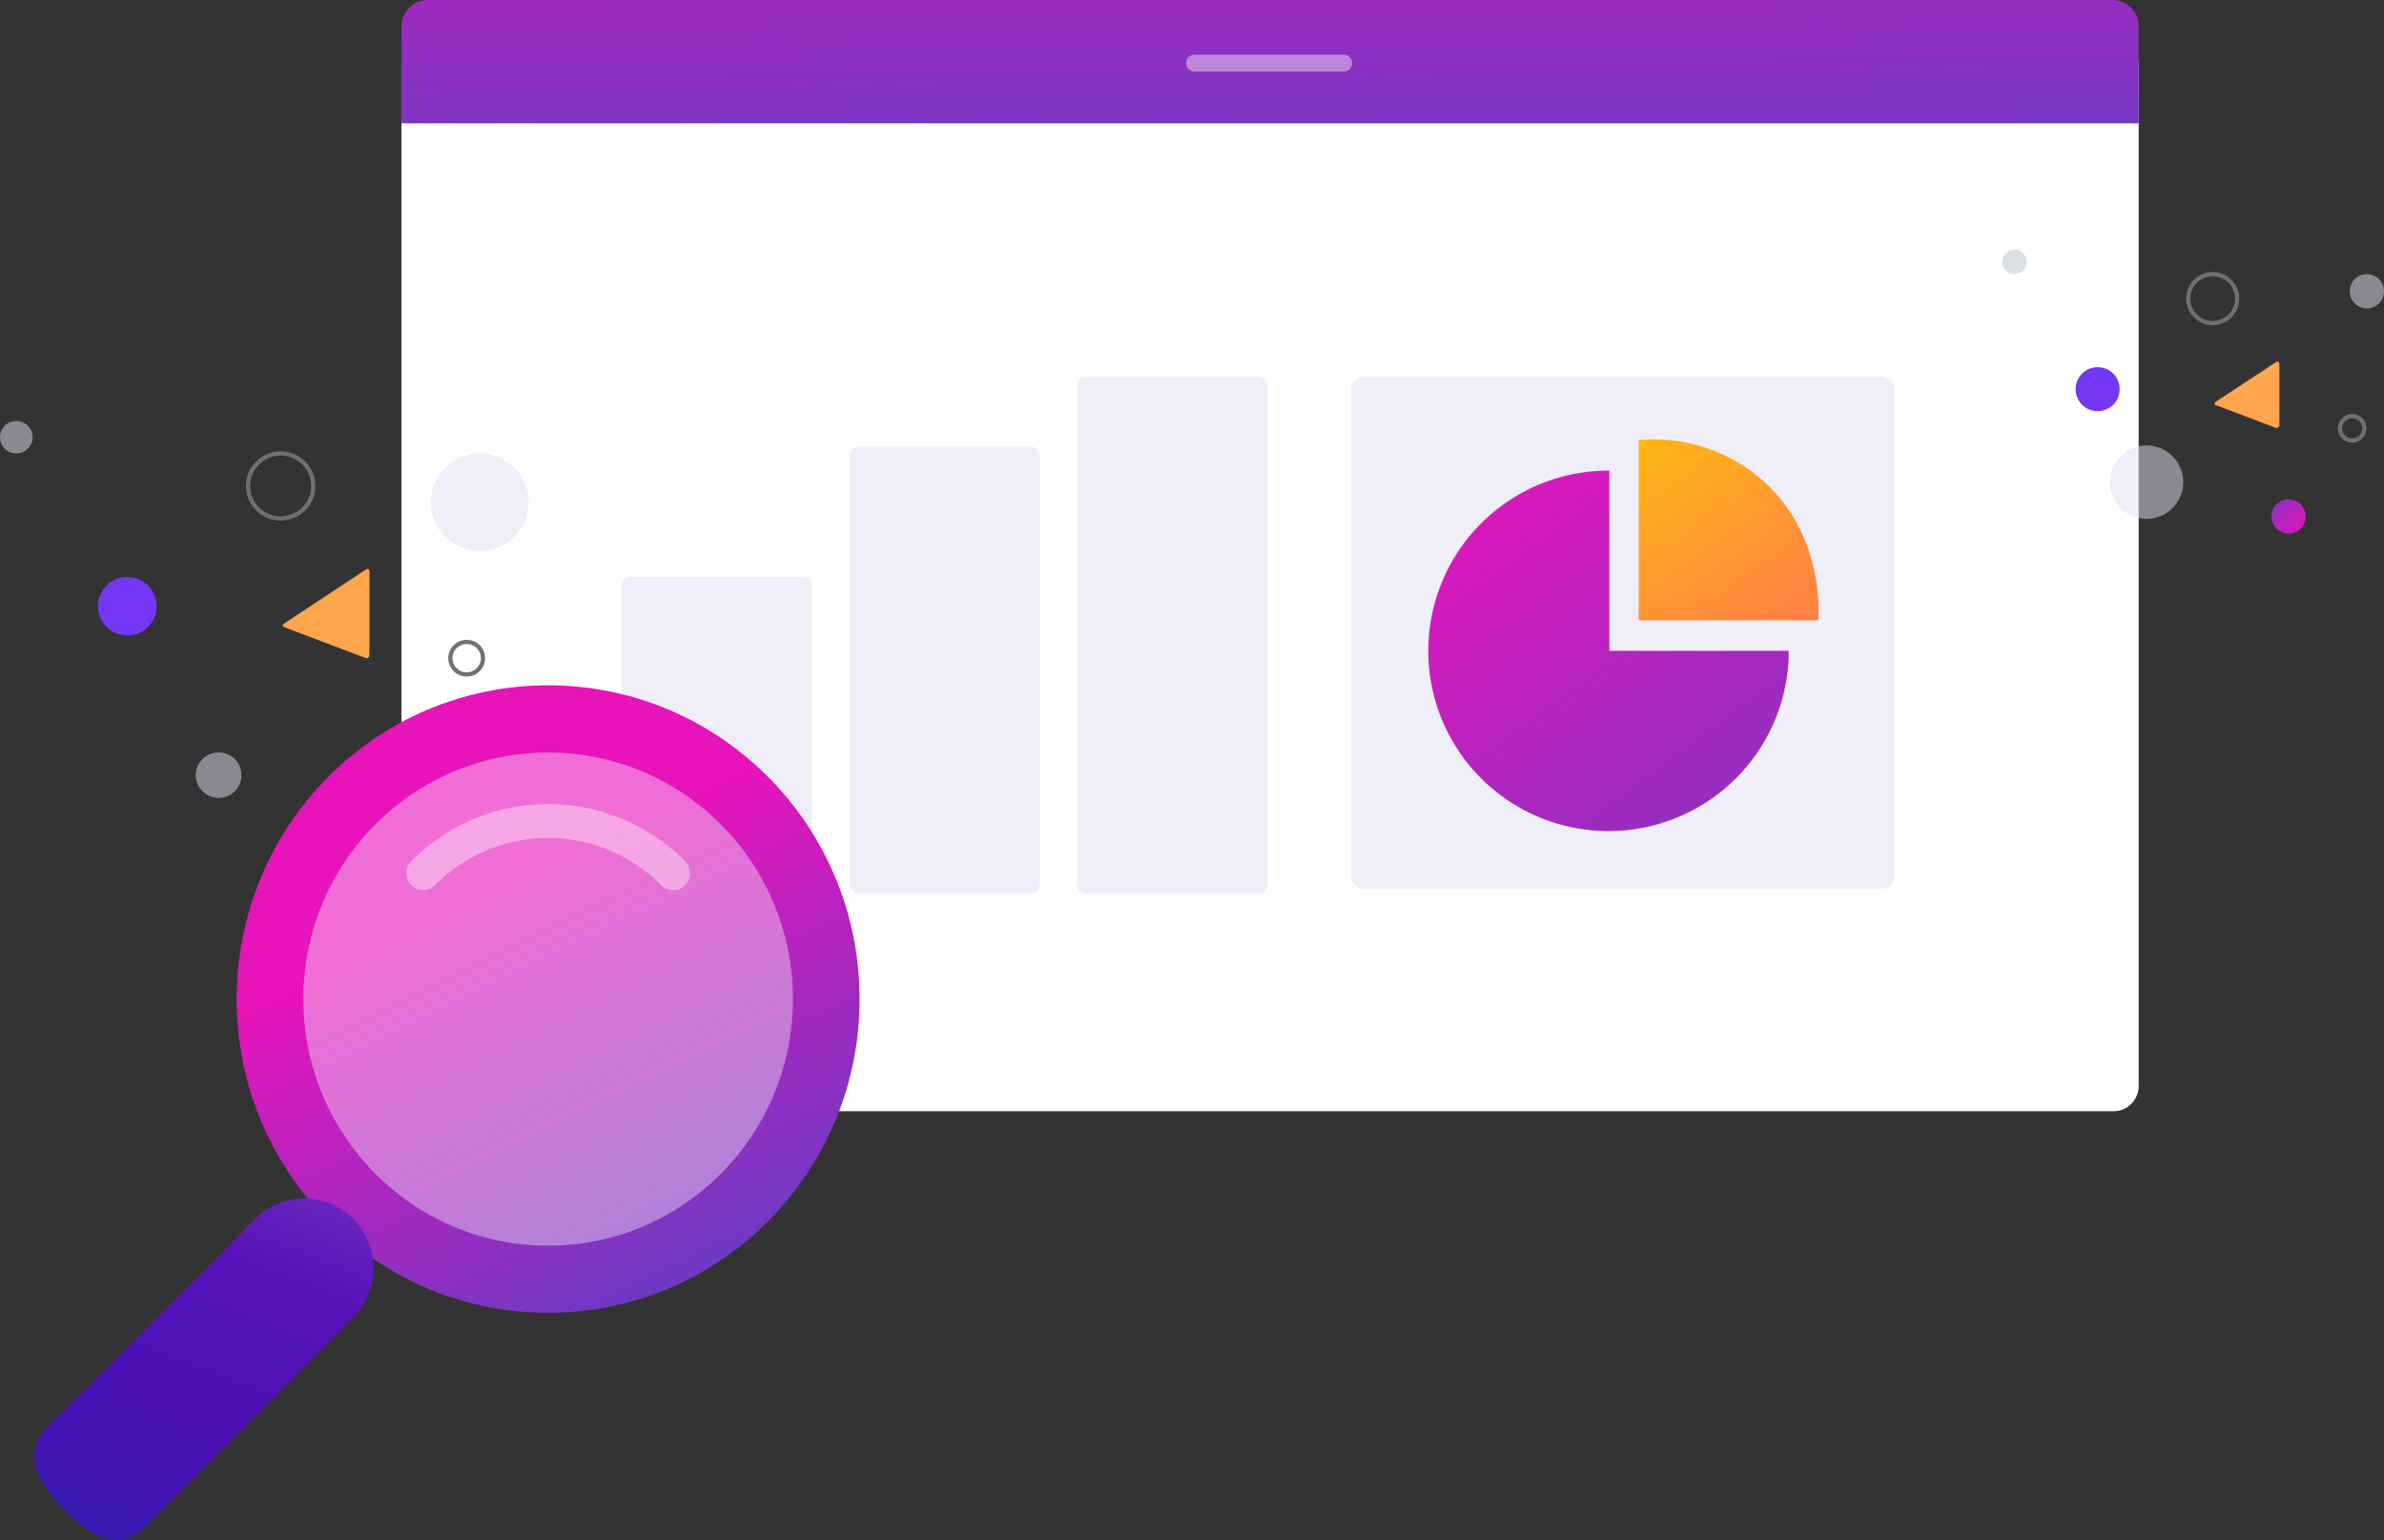 <svg xmlns="http://www.w3.org/2000/svg" xmlns:xlink="http://www.w3.org/1999/xlink" viewBox="0 0 565.698 365.434">
  <rect x="0" y="0" width="565.698" height="365.434" fill="#333333" stroke="none"/>
  <defs>
    <style>
      .cls-1, .cls-14, .cls-16 {
        fill: #fff;
      }

      .cls-2 {
        fill: rgba(227,222,242,0.5);
      }

      .cls-3 {
        fill: url(#linear-gradient);
      }

      .cls-4 {
        fill: url(#linear-gradient-2);
      }

      .cls-5 {
        fill: #e3def2;
        opacity: 0.5;
      }

      .cls-6 {
        fill: #7437f6;
      }

      .cls-7 {
        fill: #dae0e4;
      }

      .cls-12, .cls-8 {
        fill: none;
      }

      .cls-8 {
        stroke: #707070;
      }

      .cls-9 {
        fill: url(#linear-gradient-3);
      }

      .cls-10 {
        fill: #ffa54d;
      }

      .cls-10, .cls-11, .cls-12, .cls-13, .cls-14, .cls-15, .cls-16 {
        fill-rule: evenodd;
      }

      .cls-11 {
        fill: url(#linear-gradient-5);
      }

      .cls-12 {
        stroke: #fff;
        stroke-linecap: round;
        stroke-linejoin: round;
        stroke-width: 4px;
        opacity: 0.418;
      }

      .cls-13 {
        fill: url(#linear-gradient-6);
      }

      .cls-14 {
        opacity: 0.383;
      }

      .cls-15 {
        fill: url(#linear-gradient-7);
      }

      .cls-16 {
        opacity: 0.381;
      }
    </style>
    <linearGradient id="linear-gradient" x1="1.611" y1="2.119" x2="0.035" gradientUnits="objectBoundingBox">
      <stop offset="0" stop-color="#005ccc"/>
      <stop offset="0.237" stop-color="#4f45c6"/>
      <stop offset="0.401" stop-color="#7a36c3"/>
      <stop offset="1" stop-color="#e614ba"/>
    </linearGradient>
    <linearGradient id="linear-gradient-2" x1="0.08" y1="-0.093" x2="1.089" y2="1.331" gradientUnits="objectBoundingBox">
      <stop offset="0" stop-color="#fdb813"/>
      <stop offset="1" stop-color="#ff7054"/>
    </linearGradient>
    <linearGradient id="linear-gradient-3" x1="-2.699" y1="-2.461" x2="1" y2="0.811" gradientUnits="objectBoundingBox">
      <stop offset="0" stop-color="#005ccc"/>
      <stop offset="0.378" stop-color="#4111b1"/>
      <stop offset="0.575" stop-color="#5812ba"/>
      <stop offset="0.725" stop-color="#7a36c3"/>
      <stop offset="1" stop-color="#e614ba"/>
    </linearGradient>
    <linearGradient id="linear-gradient-5" x1="1.434" y1="4.794" x2="-0.114" y2="-2.33" gradientUnits="objectBoundingBox">
      <stop offset="0" stop-color="#005ccc"/>
      <stop offset="1" stop-color="#e614ba"/>
    </linearGradient>
    <linearGradient id="linear-gradient-6" x1="1.083" y1="1.473" x2="0.5" y2="0.289" xlink:href="#linear-gradient-5"/>
    <linearGradient id="linear-gradient-7" x1="-0.311" y1="1.935" x2="0.908" y2="-1.258" xlink:href="#linear-gradient-3"/>
  </defs>
  <g id="real_time_analytics_3_" data-name="real time analytics (3)" transform="translate(-30 -50)">
    <g id="real-time-analytics" transform="translate(30 50)">
      <g id="Group-36" transform="translate(0)">
        <g id="Rectangle" transform="translate(95.251 9.293)">
          <rect id="Rectangle_82" data-name="Rectangle 82" width="412.245" height="254.416" rx="6"/>
          <rect id="Rectangle_83" data-name="Rectangle 83" class="cls-1" width="412.245" height="254.416" rx="6"/>
        </g>
        <rect id="Rectangle-22" class="cls-2" width="128.959" height="121.45" rx="3" transform="translate(320.57 89.443)"/>
        <path id="Shape" class="cls-3" d="M366.467,106.609a42.766,42.766,0,1,0,42.573,42.765H366.467Z" transform="translate(15.414 5.073)"/>
        <path id="Shape-2" data-name="Shape" class="cls-4" d="M371.187,99.708a38.9,38.9,0,0,1,30.741,10.8c13.765,13.383,11.832,31.961,11.832,31.961H371.187Z" transform="translate(17.665 4.736)"/>
        <rect id="Rectangle-21" class="cls-5" width="45.191" height="75.078" rx="2" transform="translate(147.523 136.919)"/>
        <rect id="Rectangle-21-Copy" class="cls-5" width="45.191" height="105.993" rx="2" transform="translate(201.531 106.004)"/>
        <rect id="Rectangle-21-Copy-2" data-name="Rectangle-21-Copy" class="cls-5" width="45.191" height="122.554" rx="2" transform="translate(255.54 89.443)"/>
        <g id="Group-18-Copy" transform="translate(475.094 59.242)">
          <circle id="Oval-6-Copy" class="cls-5" cx="8.712" cy="8.712" r="8.712" transform="translate(25.555 46.464)"/>
          <circle id="Oval-6-Copy-3" class="cls-6" cx="5.227" cy="5.227" r="5.227" transform="translate(17.424 27.878)"/>
          <circle id="Oval-6-Copy-5" class="cls-5" cx="4.066" cy="4.066" r="4.066" transform="translate(82.473 5.808)"/>
          <circle id="Oval-6-Copy-6" class="cls-7" cx="2.904" cy="2.904" r="2.904" transform="translate(0 0)"/>
          <circle id="Oval-6-Copy-7" class="cls-8" cx="2.904" cy="2.904" r="2.904" transform="translate(80.15 39.494)"/>
          <circle id="Oval-6-Copy-4" class="cls-9" cx="4.066" cy="4.066" r="4.066" transform="translate(63.888 59.242)"/>
          <circle id="Oval-6-Copy-2" class="cls-8" cx="5.808" cy="5.808" r="5.808" transform="translate(44.141 5.808)"/>
          <path id="Rectangle-15" class="cls-10" d="M2.785.519C2.893-.05,3.3-.17,3.7.252l11.594,12.3c.4.421.252.845-.318.946L.861,15.986a.678.678,0,0,1-.842-.848Z" transform="translate(49.888 39.618) rotate(-80)"/>
        </g>
        <g id="Group-18" transform="translate(0 99.897)">
          <ellipse id="Oval-6-Copy-2-2" data-name="Oval-6-Copy" class="cls-5" cx="11.616" cy="11.566" rx="11.616" ry="11.566" transform="translate(102.221 7.711)"/>
          <ellipse id="Oval-6-Copy-3-2" data-name="Oval-6-Copy-3" class="cls-6" cx="6.97" cy="6.94" rx="6.97" ry="6.94" transform="translate(23.232 37.011)"/>
          <ellipse id="Oval-6-Copy-5-2" data-name="Oval-6-Copy-5" class="cls-5" cx="5.421" cy="5.397" rx="5.421" ry="5.397" transform="translate(46.464 78.648)"/>
          <ellipse id="Oval-6-Copy-6-2" data-name="Oval-6-Copy-6" class="cls-5" cx="3.872" cy="3.855" rx="3.872" ry="3.855" transform="translate(0 0)"/>
          <ellipse id="Oval-6-Copy-7-2" data-name="Oval-6-Copy-7" class="cls-8" cx="3.872" cy="3.855" rx="3.872" ry="3.855" transform="translate(106.867 52.432)"/>
          <ellipse id="Oval-6-Copy-4-2" data-name="Oval-6-Copy-4" class="cls-9" cx="5.421" cy="5.397" rx="5.421" ry="5.397" transform="translate(85.184 78.648)"/>
          <ellipse id="Oval-6-Copy-2-3" data-name="Oval-6-Copy-2" class="cls-8" cx="7.744" cy="7.711" rx="7.744" ry="7.711" transform="translate(58.854 7.711)"/>
          <path id="Rectangle-15-2" data-name="Rectangle-15" class="cls-10" d="M3.833.528c.109-.573.514-.7.922-.273L20.683,17.079c.4.423.254.848-.317.948L.863,21.451A.68.68,0,0,1,.019,20.6Z" transform="translate(66.387 52.667) rotate(-80)"/>
        </g>
        <g id="Group-17" transform="translate(95.251)">
          <path id="Rectangle-Copy" class="cls-11" d="M0,6.279A6.29,6.29,0,0,1,6.29,0H405.949a6.282,6.282,0,0,1,6.29,6.279V29.272H0Z"/>
          <path id="Line" class="cls-12" d="M179.656,14.292H215.05" transform="translate(8.55 0.68)"/>
        </g>
        <g id="Group" transform="translate(8.131 162.624)">
          <path id="Fill-2" class="cls-13" d="M119.751,0c40.819,0,73.909,33.337,73.909,74.46s-33.09,74.46-73.909,74.46S45.842,115.583,45.842,74.46,78.932,0,119.751,0" transform="translate(2.182)"/>
          <path id="Fill-3" class="cls-14" d="M119.032,15.22c32.078,0,58.083,26.2,58.083,58.516s-26,58.516-58.083,58.516-58.083-26.2-58.083-58.516,26-58.516,58.083-58.516" transform="translate(2.901 0.724)"/>
          <path id="Combined-Shape" class="cls-15" d="M45.037,128.767,3.329,170.2c-6.421,6.54-2.668,13.326,3.753,19.866s13.083,10.362,19.5,3.823l41.577-41.822.021.021,7.509-7.565a16.656,16.656,0,0,0,0-23.429,16.36,16.36,0,0,0-23.256,0l-7.51,7.565Z" transform="translate(0 5.532)"/>
          <path id="Fill-4" class="cls-16" d="M88.27,47.331a3.972,3.972,0,0,1-2.826-1.179,4.048,4.048,0,0,1,0-5.694,45.693,45.693,0,0,1,64.959,0,4.047,4.047,0,0,1,0,5.694,3.975,3.975,0,0,1-5.651,0,37.742,37.742,0,0,0-53.655,0,3.971,3.971,0,0,1-2.826,1.18" transform="translate(4.011 1.28)"/>
        </g>
      </g>
    </g>
  </g>
</svg>
